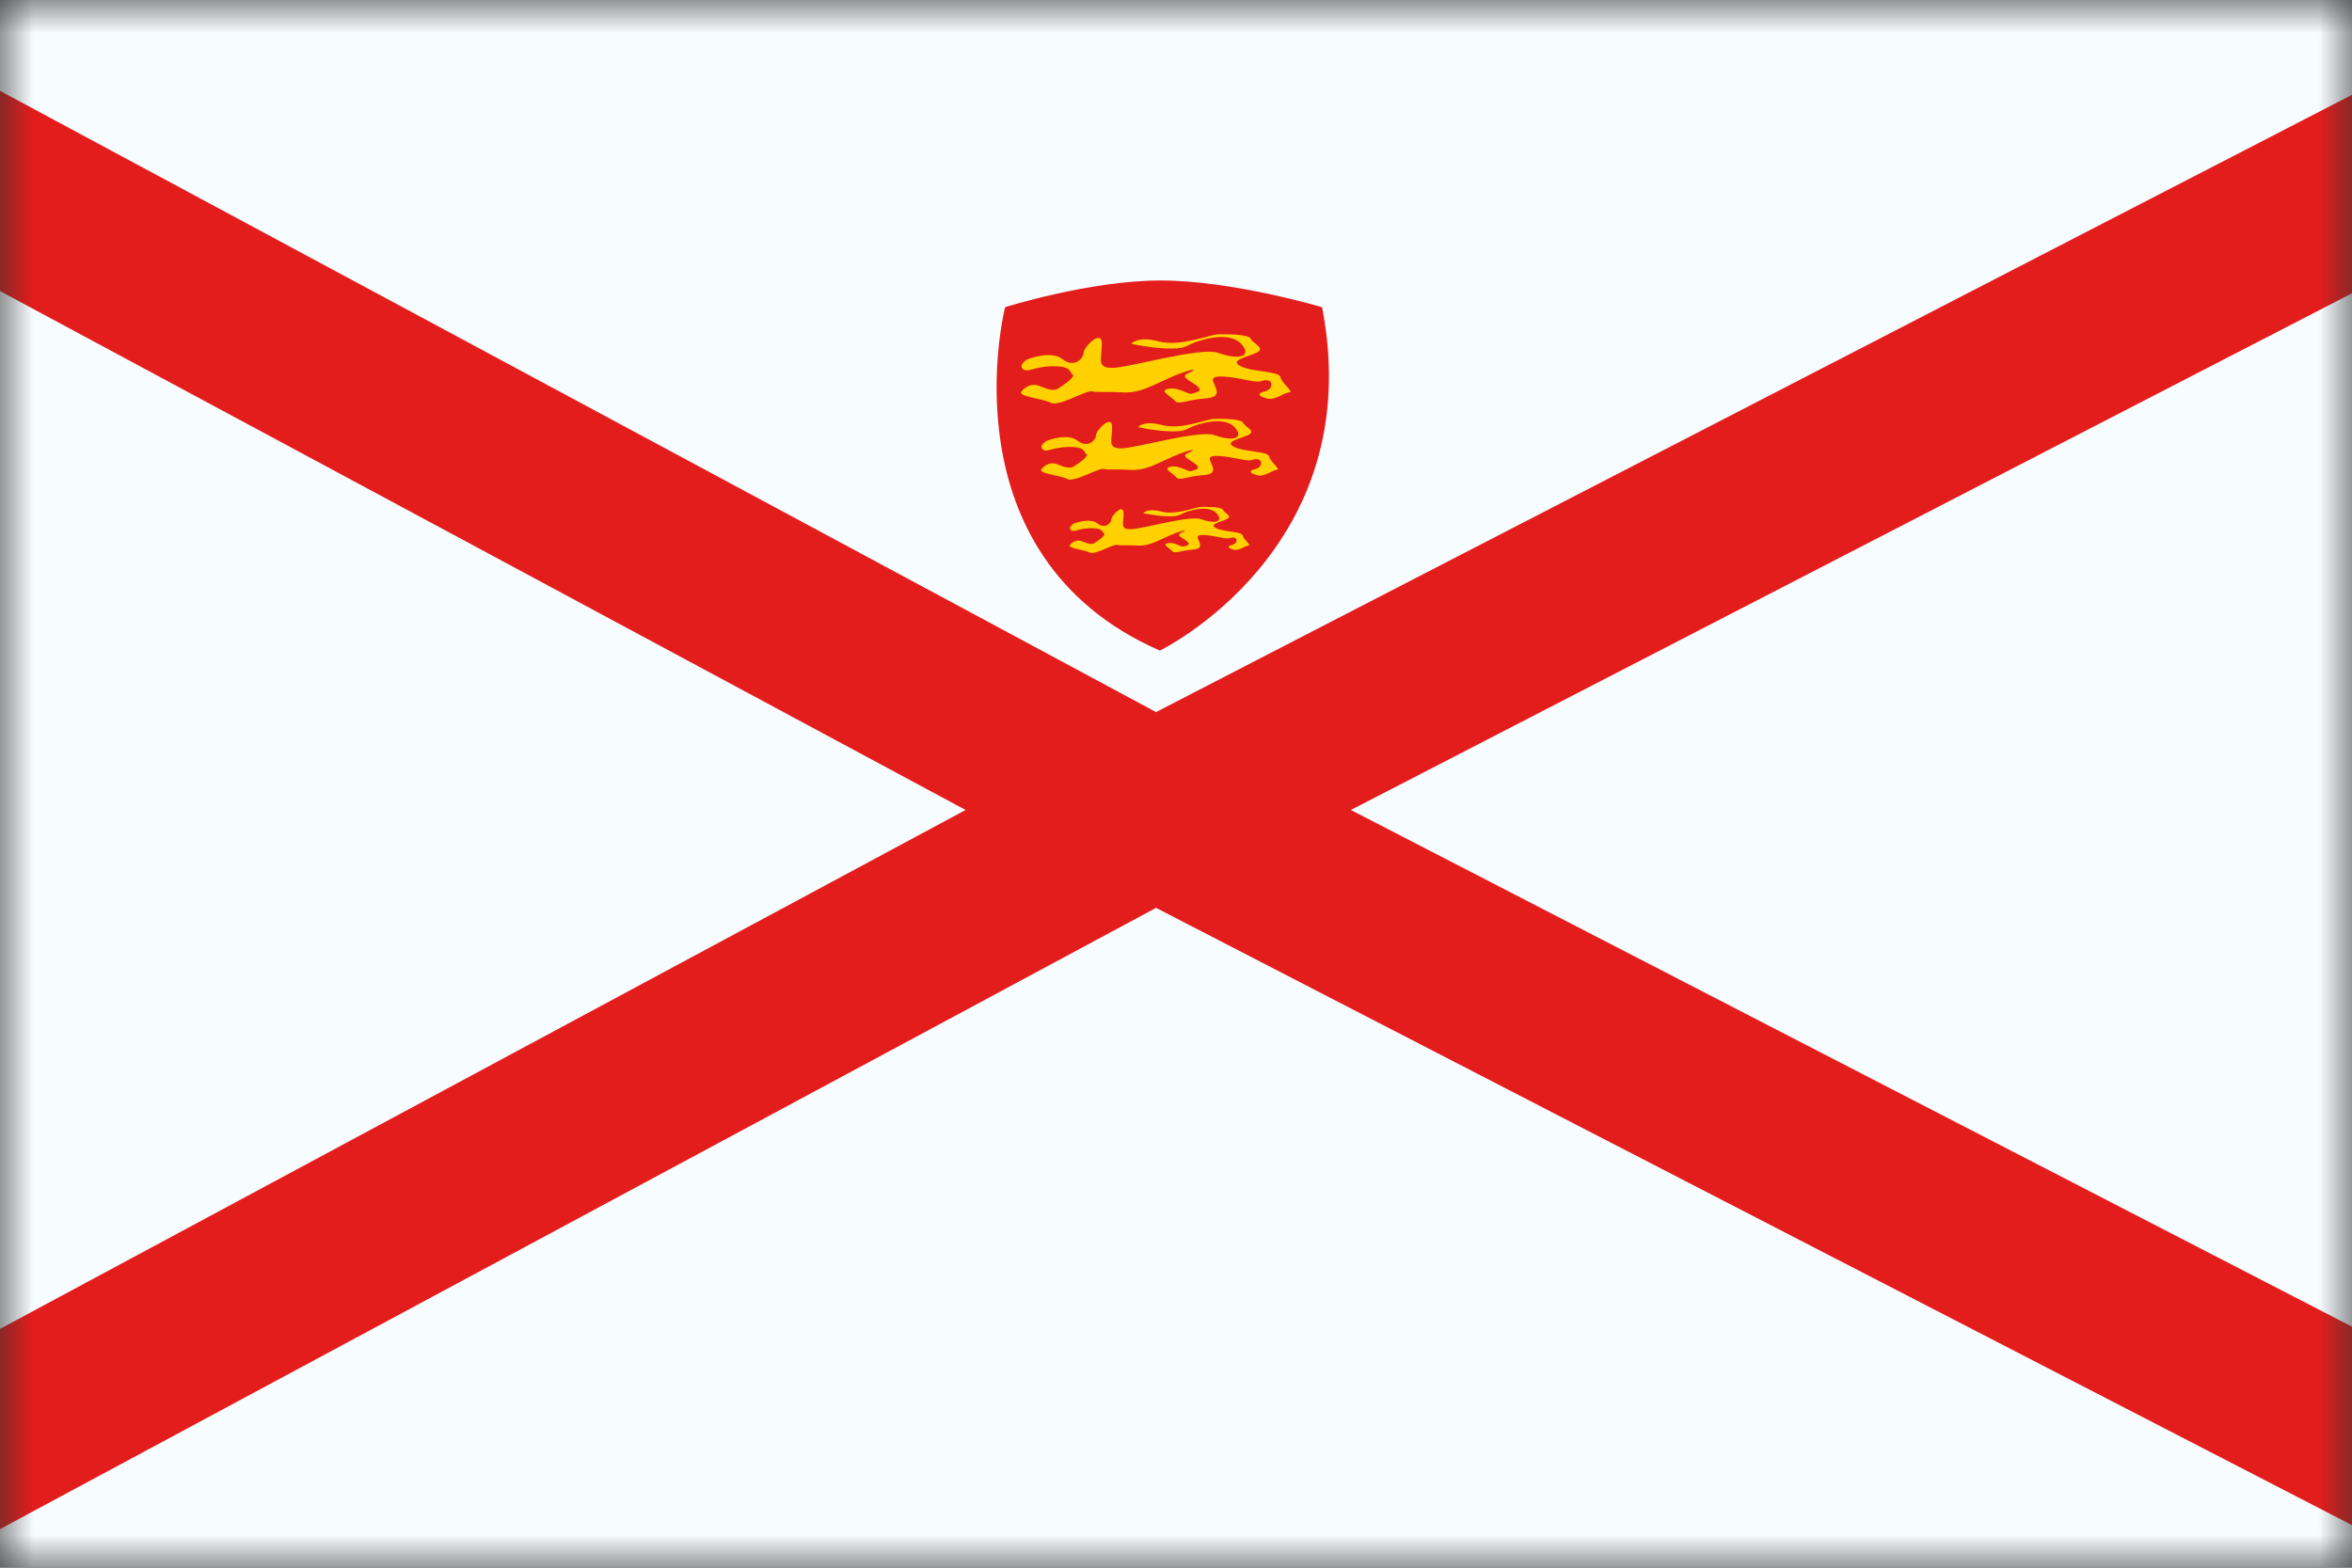 <svg width="36" height="24" viewBox="0 0 36 24" fill="none" xmlns="http://www.w3.org/2000/svg">
<rect x="0" y="0" width="36" height="24" fill="#333333" stroke="none"/>
<g clip-path="url(#clip0_4303_61429)">
<mask id="mask0_4303_61429" style="mask-type:luminance" maskUnits="userSpaceOnUse" x="0" y="0" width="36" height="24">
<rect width="36" height="24" fill="white"/>
</mask>
<g mask="url(#mask0_4303_61429)">
<path fill-rule="evenodd" clip-rule="evenodd" d="M6.10352e-05 0H36V24H6.10352e-05V0Z" fill="#F7FCFF"/>
<path d="M-3.186 1.211L-5.175 0.142V2.4V22.4V24.658L-3.186 23.589L15.419 13.589L17.631 12.4L15.419 11.211L-3.186 1.211Z" fill="#F7FCFF" stroke="#E31D1C" stroke-width="2.7"/>
<path d="M39.43 1.2L41.399 0.184V2.4V22.4V24.616L39.43 23.6L20.058 13.6L17.735 12.4L20.058 11.2L39.43 1.2Z" fill="#F7FCFF" stroke="#E31D1C" stroke-width="2.7"/>
<path fill-rule="evenodd" clip-rule="evenodd" d="M15.384 4.703C15.384 4.703 14.418 8.501 17.753 9.96C17.753 9.96 20.955 8.409 20.236 4.703C20.236 4.703 18.861 4.294 17.768 4.294C16.674 4.294 15.384 4.703 15.384 4.703Z" fill="#E31D1C"/>
<path fill-rule="evenodd" clip-rule="evenodd" d="M15.73 5.499C15.73 5.499 16.087 5.358 16.264 5.499C16.44 5.639 16.585 5.487 16.585 5.402C16.585 5.318 16.865 5.027 16.865 5.263C16.865 5.499 16.778 5.632 17.024 5.632C17.271 5.632 18.381 5.306 18.647 5.402C18.913 5.499 19.116 5.475 19.049 5.336C18.981 5.198 18.807 5.112 18.473 5.187C18.138 5.263 18.217 5.336 17.927 5.336C17.638 5.336 17.316 5.263 17.316 5.263C17.316 5.263 17.407 5.139 17.737 5.227C18.067 5.315 18.523 5.118 18.647 5.118C18.771 5.118 19.112 5.112 19.145 5.187C19.179 5.263 19.385 5.332 19.228 5.402C19.071 5.473 18.812 5.517 18.991 5.607C19.169 5.697 19.578 5.679 19.598 5.773C19.618 5.867 19.812 6.007 19.734 6.007C19.656 6.007 19.515 6.139 19.384 6.099C19.253 6.058 19.238 6.023 19.363 5.991C19.489 5.958 19.488 5.821 19.384 5.821C19.28 5.821 19.331 5.869 19.095 5.821C18.859 5.773 18.546 5.72 18.565 5.821C18.584 5.922 18.738 6.078 18.454 6.099C18.171 6.119 18.038 6.203 17.983 6.136C17.927 6.069 17.73 5.979 17.885 5.951C18.04 5.922 18.189 6.048 18.244 6.027C18.3 6.007 18.427 5.995 18.321 5.908C18.215 5.821 18.04 5.77 18.202 5.705C18.364 5.639 18.236 5.638 17.927 5.773C17.619 5.908 17.447 6.023 17.175 6.007C16.904 5.991 16.803 6.012 16.716 5.991C16.628 5.969 16.204 6.233 16.082 6.166C15.959 6.099 15.565 6.073 15.636 5.991C15.707 5.908 15.802 5.866 15.909 5.908C16.015 5.951 16.12 5.993 16.192 5.951C16.264 5.908 16.47 5.763 16.418 5.734C16.366 5.705 16.417 5.607 16.122 5.607C15.827 5.607 15.724 5.716 15.654 5.647C15.584 5.578 15.73 5.499 15.73 5.499Z" fill="#FFD100"/>
<path fill-rule="evenodd" clip-rule="evenodd" d="M16.025 6.747C16.025 6.747 16.338 6.623 16.494 6.747C16.649 6.87 16.776 6.736 16.776 6.662C16.776 6.588 17.022 6.332 17.022 6.539C17.022 6.747 16.946 6.864 17.162 6.864C17.379 6.864 18.355 6.577 18.589 6.662C18.823 6.747 19.002 6.726 18.942 6.604C18.883 6.483 18.73 6.407 18.436 6.473C18.141 6.539 18.211 6.604 17.956 6.604C17.702 6.604 17.419 6.539 17.419 6.539C17.419 6.539 17.498 6.43 17.789 6.508C18.079 6.585 18.48 6.412 18.589 6.412C18.698 6.412 18.997 6.407 19.027 6.473C19.057 6.539 19.238 6.6 19.1 6.662C18.962 6.724 18.734 6.763 18.891 6.842C19.047 6.921 19.408 6.906 19.425 6.988C19.442 7.07 19.613 7.193 19.544 7.193C19.476 7.193 19.352 7.31 19.237 7.274C19.122 7.239 19.108 7.208 19.219 7.179C19.329 7.151 19.328 7.03 19.237 7.03C19.146 7.03 19.19 7.072 18.983 7.03C18.775 6.988 18.5 6.941 18.517 7.03C18.534 7.119 18.669 7.256 18.419 7.274C18.17 7.292 18.053 7.366 18.005 7.307C17.956 7.248 17.783 7.169 17.919 7.144C18.056 7.119 18.186 7.23 18.235 7.212C18.284 7.193 18.395 7.183 18.302 7.107C18.209 7.03 18.055 6.985 18.198 6.928C18.34 6.87 18.228 6.869 17.956 6.988C17.685 7.107 17.534 7.208 17.295 7.193C17.057 7.179 16.968 7.198 16.891 7.179C16.814 7.16 16.441 7.392 16.334 7.333C16.226 7.274 15.879 7.252 15.942 7.179C16.004 7.107 16.088 7.07 16.181 7.107C16.275 7.144 16.367 7.181 16.43 7.144C16.494 7.107 16.675 6.979 16.63 6.953C16.584 6.928 16.628 6.842 16.369 6.842C16.11 6.842 16.019 6.938 15.957 6.877C15.896 6.817 16.025 6.747 16.025 6.747Z" fill="#FFD100"/>
<path fill-rule="evenodd" clip-rule="evenodd" d="M16.441 8.013C16.441 8.013 16.679 7.92 16.797 8.013C16.914 8.107 17.011 8.006 17.011 7.949C17.011 7.893 17.198 7.699 17.198 7.856C17.198 8.013 17.14 8.102 17.304 8.102C17.468 8.102 18.208 7.885 18.385 7.949C18.563 8.013 18.699 7.998 18.654 7.905C18.608 7.813 18.492 7.756 18.269 7.806C18.046 7.856 18.099 7.905 17.906 7.905C17.713 7.905 17.498 7.856 17.498 7.856C17.498 7.856 17.559 7.774 17.779 7.832C17.999 7.891 18.303 7.76 18.385 7.76C18.468 7.76 18.695 7.756 18.718 7.806C18.741 7.856 18.878 7.902 18.773 7.949C18.669 7.996 18.496 8.026 18.615 8.086C18.733 8.146 19.006 8.134 19.02 8.197C19.033 8.259 19.162 8.352 19.11 8.352C19.058 8.352 18.964 8.44 18.877 8.414C18.79 8.387 18.779 8.363 18.863 8.341C18.947 8.32 18.946 8.229 18.877 8.229C18.808 8.229 18.842 8.261 18.684 8.229C18.527 8.197 18.319 8.161 18.331 8.229C18.344 8.296 18.446 8.4 18.257 8.414C18.068 8.427 17.98 8.483 17.943 8.438C17.906 8.393 17.774 8.334 17.878 8.315C17.981 8.296 18.08 8.38 18.117 8.366C18.154 8.352 18.239 8.345 18.168 8.287C18.098 8.229 17.981 8.194 18.089 8.151C18.197 8.107 18.112 8.107 17.906 8.197C17.7 8.287 17.585 8.363 17.405 8.352C17.224 8.341 17.156 8.356 17.098 8.341C17.04 8.327 16.757 8.503 16.675 8.458C16.594 8.414 16.331 8.396 16.378 8.341C16.425 8.287 16.489 8.258 16.56 8.287C16.631 8.315 16.701 8.343 16.749 8.315C16.797 8.287 16.935 8.19 16.9 8.17C16.865 8.151 16.899 8.086 16.702 8.086C16.506 8.086 16.437 8.158 16.39 8.113C16.344 8.067 16.441 8.013 16.441 8.013Z" fill="#FFD100"/>
</g>
</g>
<defs>
<clipPath id="clip0_4303_61429">
<rect width="36" height="24" fill="white"/>
</clipPath>
</defs>
</svg>
